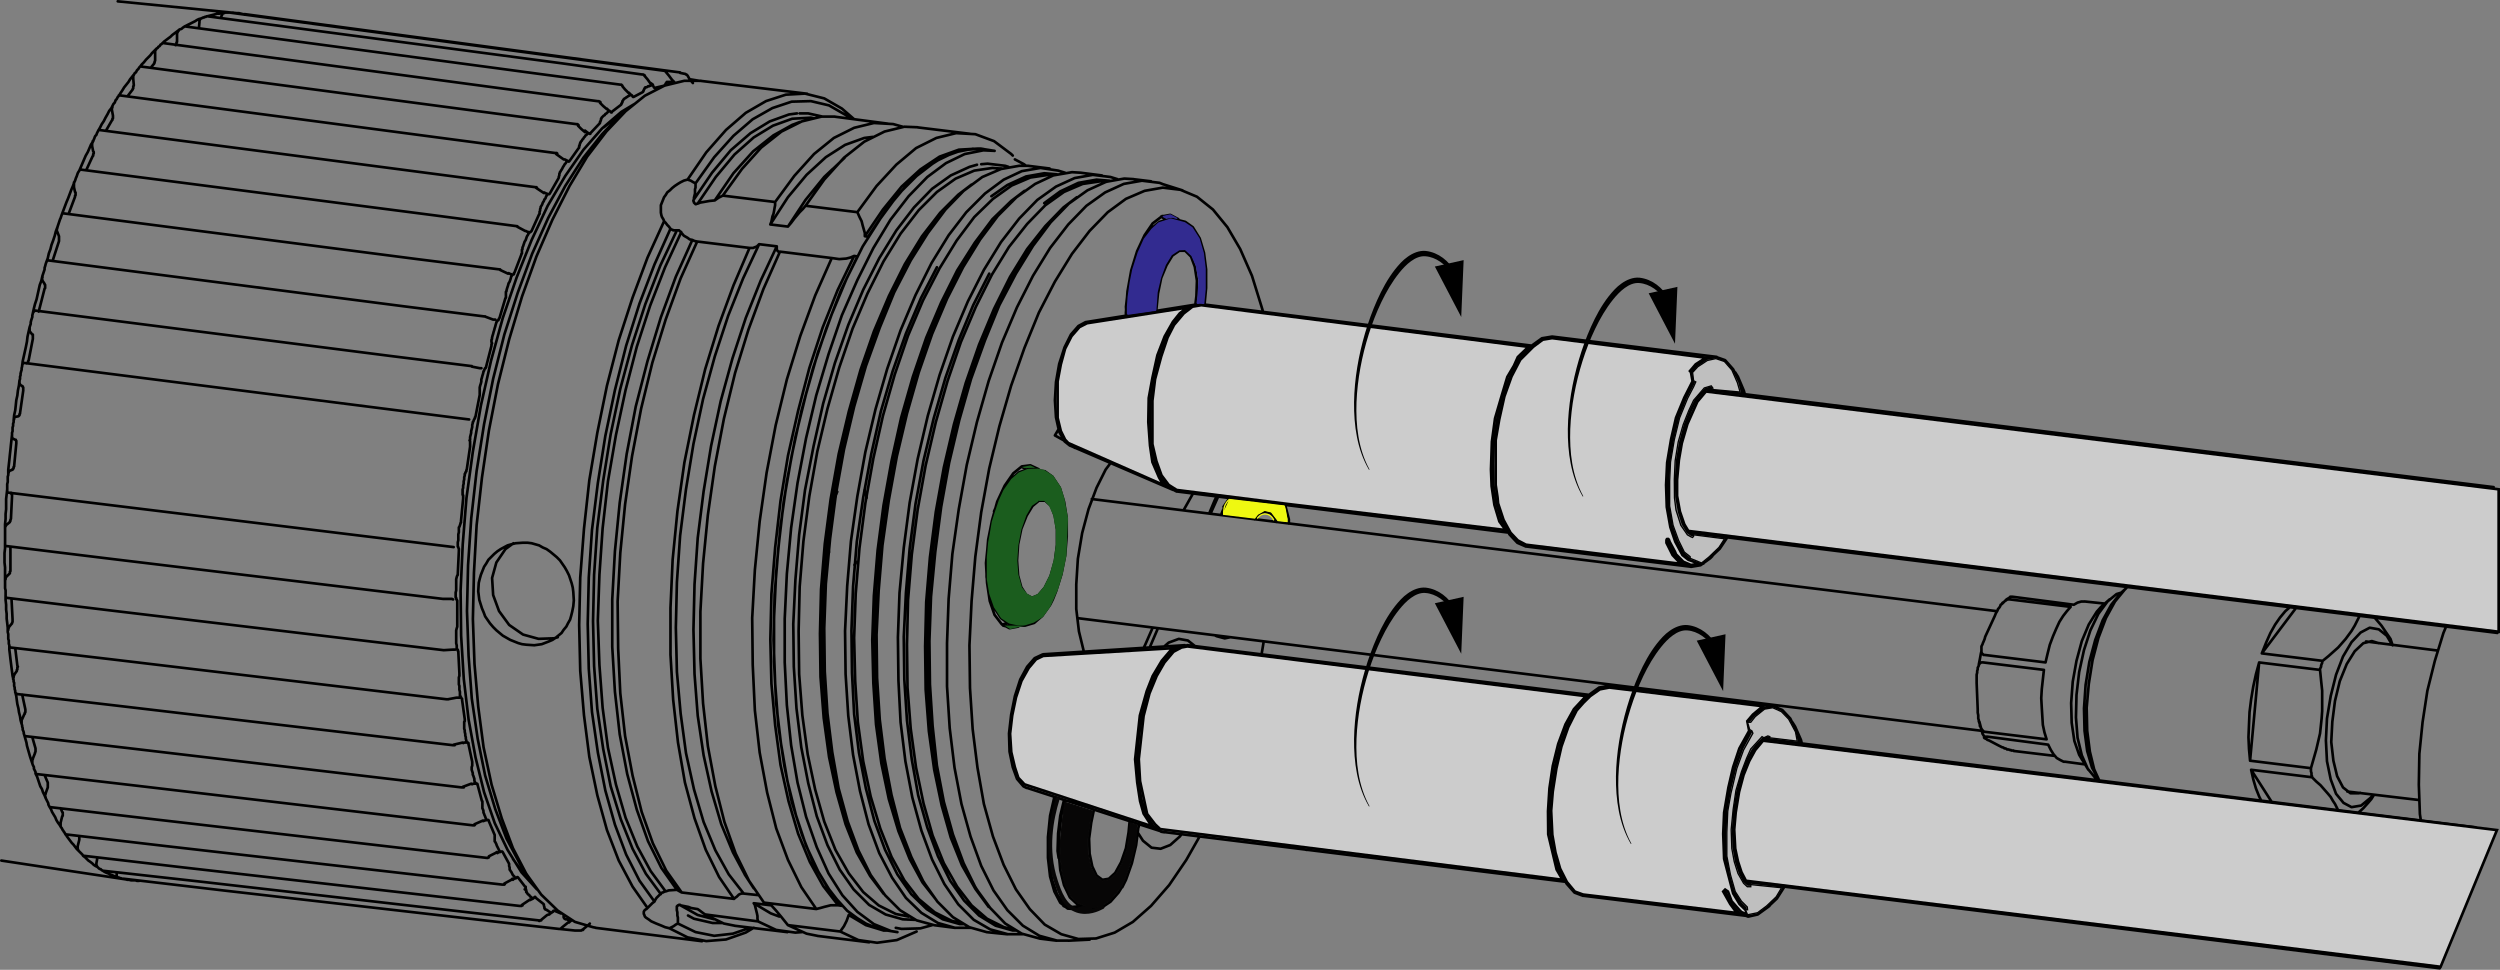 <?xml version="1.0" encoding="UTF-8"?><svg xmlns="http://www.w3.org/2000/svg" viewBox="0 0 468.15 181.6"><rect x="0" y="0" width="468.15" height="181.6" fill="#808080" stroke="none"/><defs><style>.cls-1{fill:#ccc;}.cls-1,.cls-2,.cls-3,.cls-4,.cls-5,.cls-6{stroke-width:.5px;}.cls-1,.cls-2,.cls-7{stroke:#000;}.cls-1,.cls-8,.cls-7{stroke-miterlimit:10;}.cls-9,.cls-10,.cls-2,.cls-3,.cls-11,.cls-12,.cls-4,.cls-5,.cls-6{stroke-linecap:round;stroke-linejoin:round;}.cls-9,.cls-8,.cls-11,.cls-7,.cls-12{stroke-width:.25px;}.cls-9,.cls-6{fill:#322b90;stroke:#322b90;}.cls-10{stroke-width:.75px;}.cls-10,.cls-2,.cls-3,.cls-12,.cls-4{fill:none;}.cls-10,.cls-3,.cls-11{stroke:#070606;}.cls-3{stroke-dasharray:0 0 0 0 43.2 3.6 3.6 3.6;}.cls-8{fill:#eff811;}.cls-8,.cls-12,.cls-4{stroke:#eff811;}.cls-13,.cls-5{fill:#1b5d1e;}.cls-11{fill:#070606;}.cls-7{fill:#bfbfbf;}.cls-5{stroke:#1b5d1e;}</style></defs><g id="Layer_1"><line class="cls-3" x1="156.17" y1="93.58" x2="155.9" y2="94.41"/><line class="cls-3" x1="155.9" y1="94.41" x2="155.66" y2="95.29"/><line class="cls-3" x1="155.66" y1="95.29" x2="155.46" y2="96.19"/><line class="cls-3" x1="155.46" y1="96.19" x2="155.29" y2="97.13"/><line class="cls-3" x1="155.29" y1="97.13" x2="155.16" y2="98.07"/><line class="cls-3" x1="155.16" y1="98.07" x2="155.07" y2="99.02"/><line class="cls-3" x1="155.08" y1="99.02" x2="155.02" y2="99.96"/><line class="cls-3" x1="155.03" y1="99.96" x2="155.02" y2="100.88"/><line class="cls-3" x1="155.02" y1="100.88" x2="155.05" y2="101.77"/><line class="cls-3" x1="155.05" y1="101.77" x2="155.12" y2="102.63"/><line class="cls-3" x1="155.12" y1="102.63" x2="155.23" y2="103.43"/><line class="cls-3" x1="160.02" y1="105.79" x2="160.38" y2="105.21"/><line class="cls-3" x1="162.28" y1="93.21" x2="162.13" y2="92.46"/><line class="cls-3" x1="162.13" y1="92.46" x2="161.94" y2="91.77"/><line class="cls-3" x1="156.79" y1="92.08" x2="156.47" y2="92.8"/><line class="cls-3" x1="156.47" y1="92.8" x2="156.17" y2="93.58"/><path class="cls-2" d="m392.75,145.55l-1-1.8-.9-3.1-.5-3.8-.1-4.2.3-4.4.7-4.3,1.1-4.1m0,0l1.4-3.7,1.6-2.9,1.6-2m24.6,32.9l3.9,6.1m4.5-36.4l-6.4,8.5m18.4,26.1l-.2.1h-1.6l-1.4-1.1-1.1-2.1-.7-2.9-.4-3.5.2-3.8.5-3.9.9-3.7m0,0l1.3-3.2,1.5-2.4,1.6-1.5,1.6-.4,1.3.4m-22.4,3.6l-1.7,18.4m23.1,6.4l-.6.6-1.7,1.4-1.8.3-1.5-.8-1.4-1.7-1-2.7-.7-3.4-.2-3.9.2-4.1.7-4.2,1-4m0,0l1.3-3.4,1.6-2.7,1.7-1.8,1.7-.9,1.7.3,1.5,1.2,1,1.7m-3.2-5l1.2,1.4,1.7,2.5.4,1.2m-13.1,2.9l1.1-.9,1.8-1.6,1.4-1.6,1.1-1.5.6-1,.5-1,.4-.8m-9.1,28.5l1-3.5.7-3,.3-2.8.1-1.4v-3.8l-.2-1.9-.2-2m3.4,26.3l-.3-.6-.3-.6-.4-.6-.4-.7-.5-.6-.7-.8-.7-.8-.8-.7-.8-.8m11.6,3.3l-.5.8-.6.7-.9,1-1,.9m-48.4-6l-1-2.2-.8-3.3-.5-3.9-.1-4.3.4-4.5.7-4.4,1.1-4.2m0,0l1.4-3.7,1.7-3.1,1.8-2.2.5-.5m23.2,34.2l.4,1.8.5,1.7.6,1.5.4.8m9.5-4.4l-11.4-1.4m11.4,1.4v-.2l-.1-.2v-.4l-.1-.3v-.6m-11.4-1.4l11.4,1.4m-9.7-19.8l-.6,2.2-.5,2.3-.4,2.4-.3,2.4-.1,2.3-.1,2.4.1,2.2.2,2.2m13.1-17l-11.4-1.4m11.4,1.4v-.2l.1-.2.1-.2v-.2l.1-.3.1-.2v-.2l.1-.2m-11.4-1.4l11.4,1.4m-6.2-10l-.8.7-1,1.2-.9,1.3-.9,1.6-.8,1.8-.8,2m29.8,31.4l-.2-1.3-.2-5.5.1-5.8.6-5.9.9-5.9,1.4-5.6,1.6-5.2.5-1.2m-262.7,5.2h-.1l-1.5.7-1.4,1.6-1.3,2.4-1,3.1-.7,3.5-.4,3.5.1,3.4.6,2.9.8,2.2,1.2,1.4.6.3m30.1-26.7l-1.1.1-1.7.9-1.7,1.9-1.6,2.8-1.3,3.4-1.1,4-.6,4.1-.3,4.2.2,4,.6,3.5.9,2.9,1.3,2,1.5,1.1.6.1m77-22.8l-1.6,2.9-1.3,3.6-1,4.1-.7,4.3-.3,4.2.2,4.1.6,3.6.9,3,.9,1.7m8.6-36.1h-.1l-1.8.3-1.8,1.3-1,1.1m-4.5,31.9l1.2,2.4,1.5,1.7,1.6.6m41-28.4l-.2-.8-1.1-2.5-.5-.8m-4.6,34.6l1.7-1.6,1.4-2.2m-6.3-29l-1.6,3-1.3,3.6-1,4-.7,4.3-.2,4.3.1,4.1.6,3.6.9,3,1.3,2.2.9.9m10.2-30.8l-.6-2.2-1.2-2.5-1.5-1.6-1.7-.7-1.8.4-1.8,1.3-.9,1m-4.5,32l1.2,2.4,1.4,1.6,1.7.7,1.8-.4,1.8-1.3.4-.3m-46.9-102.5l-1.7,3.4-1.3,3.6-1,4-.7,4.3-.2,4.3.1,4.1.6,3.6.9,3,.9,1.6m8.6-36h-.1l-1.8.3-1.8,1.3-1,1.1m-4.4,31.9l1.1,2.4,1.5,1.6,1.6.7m41-28.5l-.2-.7-1.1-2.6-.5-.8m-4.6,34.6l1.7-1.6,1.4-2.1m-6.3-29l-1.5,2.9-1.4,3.6-1,4.1-.7,4.3-.2,4.3.1,4,.6,3.7,1,2.9,1.2,2.2,1,.9m10.1-30.7l-.6-2.3-1.2-2.4-1.5-1.7-1.7-.6-1.7.3-1.9,1.3-.9,1.1m-4.5,31.9l1.2,2.4,1.5,1.6,1.6.7,1.8-.3,1.8-1.3.4-.4m-120.3-20.7l-1-.8-1-1.8-.6-2.7-.2-3.2.2-3.4.6-3.4,1-3.1,1.2-2.4m0,0l1.4-1.6,1.3-.7m17.1,31.7l-.2-.1-1.6-.9-1.3-1.8-1-2.7-.7-3.4-.2-3.9.1-4.2.6-4.2,1-4,1.3-3.6,1.5-2.9m0,0l1.7-2,1.8-1.2,1.4-.2m152.1,54.8h-.4l-.1.1m-2,27.8l-1.9-1m0,0l-.3-.1-.2-.2h-.1l-.1-.1h-.1l-.1-.1v-.2h.6m5.1,2.7h-.1l-.1-.1h-.4l-.1-.1h-.2l-.2-.1h-.3l-.1-.1-.2-.1h-.2l-.1-.1-.2-.1h-.1l-.2-.1-.2-.1-.2-.1m-3.8-15.2l.2-1,.2-1.1.1-.4m-.9,6v-1.6l.1-.4v-.3l.1-.3v-.3l.1-.2.1-.2v-.1l.1-.2.1-.1.1-.1.2-.1h.3m-1,8.8l-.2-4.9m1.6,9.1h-.2l-.1-.1-.1-.1-.1-.1-.1-.1-.1-.2-.1-.1v-.1l-.2-.3v-.3l-.1-.3-.1-.3v-.2l-.1-.3v-.6l-.1-.5v-.6m3.2-17.5l.2-.5.3-.5.1-.3.2-.2.2-.3.1-.3.2-.1.1-.2.1-.1.2-.1.2-.2.1-.1h.1l.1-.1.2-.1h.4m-4.6,7l1.8-3.9m-1.9,7.3h-.2l-.1-.1-.1-.1h-.1v-.1l-.1-.2v-1.1l.1-.2.1-.2.1-.3.1-.2.2-.5.1-.4m16.6-6l.7-.4.7-.2h.6m-13.5-.9l11.5,1.5m-.6.4l-11.4-1.4m6.7,11.8l.4-1.7.4-1.6.6-1.6.6-1.4.6-1.3.7-1.1.7-.9.7-.8m-16.1,9l11.4,1.4m-.3,1.4l-11.4-1.4m11.9,14.4l-.4-1.3-.3-1.4-.1-1.6-.1-1.6-.1-1.8.1-1.7.2-1.8.2-1.8m-11,11.6l11.5,1.4m.3,1l-11.4-1.5m14.5,4.7h-.2l-.6-.3-.7-.4-.6-.7-.5-.8-.5-1m-6.3,1.2l7.5.9m5.2.8l-.6-1-.9-2.6-.5-3.4-.1-3.7.3-4,.7-3.9,1-3.7,1.3-3.1,1.5-2.4.8-.9m3.9-2.7l-1,.3-1.7,1.4-1.7,2.3-1.5,3.1-1.2,3.7-.9,4.1-.5,4.3-.1,4.2.3,3.8.8,3.3,1.1,2.5,1.4,1.7.6.3m-283.8,28.1h.1M128.75,14.15h0m-19.6,159.9l1.1-.9.2-.2M127.25,13.55h0M45.75,2.75h0l.1-.1m83.9,12.9l-.6-.7-.4-.7m-23.6,159.6h.1m1.3-1h0v-.1M125.85,14.95h0m-1.1-1.4h.1M22.05,164.25h-.1l-.1-.2v-.5m83.3,10.2l1.1-.9.3-.2M41.45,3.05l.1-.2.1-.2.1-.2h.1m-20,161.1v-.2M125.85,14.95l-.6-.8-.5-.6M41.45,3.35v-.3m-22.2,160h0m82.1,9.2h0m1.5-1h-.1M38.75,3.05h.1m82.9,12.5h.1m-1.2-1.4h.1M18.25,162.35l-.1-.1v-.1l-.1-.2v-.3m83.3,10.6l1.1-.9.3-.1M37.35,4.15v-.2l.1-.3.1-.1.1-.1m-19.6,158.2l.2-1.1M121.75,15.55l-.5-.7-.6-.7M37.25,5.25l.1-1.1M15.65,160.25h-.1m82.2,9.2h0v.1h.1m1.4-1h0v-.1M34.55,4.95h.1m83.1,12.5v-.1m-1.2-1.2v-.1M14.65,159.25v-.1l-.1-.2v-.5m83.2,11l1.2-.8.3-.2M33.15,6.45v-.2l.1-.2.1-.2.1-.1v-.1M14.55,158.45l.3-1.2M117.75,17.45l-.7-.7-.5-.6M14.85,157.25v-.7M33.15,7.75v-1.3m-.3,2h.1v-.1l.1-.1v-.3l.1-.1v-.1M12.35,156.25h-.1v-.1m82.2,9.3v.1h.1-.1m1.6-.8h0v-.1l-.1-.1M30.35,8.15l.1-.1m83.2,12.4h0v-.1m-1.3-1.1v-.1h.1M11.45,154.95l-.1-.2v-.7m83.1,11.4l1.3-.7.2-.2m-84.6-10.5l.3-1.2M29.05,10.05v-.5l.1-.2.1-.1v-.1M11.65,152.85l.1-.1v-.6l-.1-.1M113.65,20.45l-.7-.6-.6-.6M29.05,11.25v-1.2m-.3,2l.1-.1v-.1l.1-.1v-.2l.1-.2v-.1M11.65,152.05l-.3-.7M28.25,12.65l.5-.6M9.45,151.15h-.1l-.1-.1m82.3,9.3v.2m1.6-.8h0v-.1l-.1-.1M26.25,12.45h.1m83.2,12.3l.1-.1v-.1m-1.4-1v-.1h.1M8.55,149.45v-.1l-.1-.3v-.2l.1-.2v-.1m83,11.8l1.2-.6.3-.2m-84.5-11l.4-1.1m0,0v-.9M109.55,24.75l-.7-.6-.6-.6M24.95,14.75v-.5l.1-.2.1-.2m-.1,2l-.1-1.1m-.1,2v-.1l.1-.1v-.4l.1-.1v-.2M8.95,146.55l-.6-1.4M23.85,18.05l1-1.3M6.85,144.95h-.1v-.1h-.1m83.8,8.8l-1.6.7m1.6-.7v.1h.1M22.25,17.95v-.1h.1m83.4,12h-.2m-1.4-1l1.4,1M6.05,142.95v-.6l.1-.2v-.1m.4-1v-.1l.1-.2v-.6m-.5,1.9l.4-1M20.95,20.55v-.2l.1-.3v-.2l.1-.2m0,2l-.2-1.1m0,2l.1-.1v-.2l.1-.1v-.5m-14.5,118.5l-.6-2.1M19.85,24.45l1.1-1.9m68.3,124.2h0m13.5-110.4h0m-14.5,110.4l-1.6.6m1.6-.6l.1.1h.1m-83.7-9h-.1l-.1-.2M18.35,24.55l.1-.2h.2m83.3,11.7h-.1v.1m-1.5-1l1.5,1M4.05,135.55v-.7l.1-.2m.4-.9l.1-.1v-.2l.1-.1v-.5m-.6,1.8l.4-.9M17.25,27.35v-.5l.1-.2v-.2h.1m0,1.9l-.2-1m.1,1.9l.1-.1v-.3l.1-.1v-.3l-.1-.1m-12.7,104.5l-.6-2.8M16.15,31.85l1.2-2.6m69.3,109.8l-1.7.4m1.7-.4h0l.1.1M3.05,129.85h-.1l-.1-.2v-.1M98.45,43.25h-.1m-1.5-.8l1.5.8M14.85,31.95l.1-.1v-.1h.1M3.15,125.65v-.2l.1-.1v-.4l.1-.1-.1-.2m-.6,1.7l.5-.7m-.6,1.7l-.1-.2.1-.3v-.2l.1-.2v-.1M14.05,36.85v-.2l.1-.1v-.5l-.1-.1m0,0l-.2-.9m0,0v-.9l.1-.1M3.25,124.65l-.4-3.3m83.2,9.3h0M12.85,40.05l1.2-3.2m81.7,14.5h0m-10.3,79.3l-1.6.3m1.6-.3h.1M1.95,121.25l-.1-.1-.1-.1v-.2M95.25,51.15h0l-.1.1m-1.5-.7l1.5.7M11.55,40.25l.1-.2.1-.1h.1M2.15,116.85l.1-.1v-.1l.1-.2v-.5m-.7,1.5l.5-.6M11.05,45.15v-.9M1.45,118.35v-.2l.1-.2v-.2l.1-.2v-.1M11.05,44.25l-.3-.8m0,0l-.1-.1v-.5l.1-.2v-.1M2.35,115.95l-.2-3.9m83.1,9.6h-.1M9.85,48.85l1.2-3.7m73.7,76.5l-1.6.1m1.6-.1h.1M1.25,111.95h0l-.1-.1-.1-.1v-.3m91.4-51.6h-.1m-1.6-.6l1.6.6M8.65,49.15l.1-.2.1-.1.1-.1M1.65,107.55l.1-.1.1-.1v-.3l.1-.1v-.3m6.4-52.6l.1-.1v-.6l-.1-.1v-.1M1.15,108.05l.5-.5m-.7,1.4v-.3l.1-.2v-.2l.1-.2m24.9,56.9h-.4l-.3-.1h-.8l-.4-.1h-.3l-.4-.1-.4-.1m0,0h-.2l-.2-.1h-.2l-.1-.1h-.2l-.1-.1m0,0l-.4-.1-.3-.1-.4-.2-.3-.1-.4-.2-.3-.1-.4-.2-.3-.2m0,0l-.2-.1-.1-.1-.1-.1h-.1l-.2-.1-.1-.1-.1-.1-.1-.1m0,0l-.4-.2-.3-.2-.3-.3-.4-.3-.3-.2-.3-.3-.3-.3-.4-.3m0,0l-.1-.2-.1-.1-.1-.1-.1-.1-.1-.1-.1-.1-.2-.2-.1-.1m0,0l-.3-.3-.3-.4-.3-.4-.3-.3-.3-.4-.3-.4-.3-.4-.3-.5m0,0l-.1-.1-.1-.2-.1-.1-.1-.2-.1-.1-.1-.2-.1-.2-.1-.1m0,0l-.3-.5-.3-.4-.3-.5-.2-.5-.3-.5-.3-.5-.2-.5-.3-.5m0,0l-.1-.2-.1-.2v-.2l-.1-.2-.1-.2-.1-.2-.1-.2-.1-.2m0,0l-.2-.5-.3-.6-.2-.6-.3-.5-.2-.6-.2-.6-.2-.6-.3-.6m0,0v-.3l-.1-.2-.1-.2-.1-.2v-.3l-.1-.2-.1-.2-.1-.3m0,0l-.2-.6-.2-.6-.2-.7-.2-.7-.2-.7-.1-.6-.2-.7-.2-.7m0,0l-.1-.3v-.2l-.1-.3-.1-.2v-.3l-.1-.3v-.2l-.1-.3m0,0l-.2-.7-.1-.7-.2-.8-.1-.7-.2-.8-.1-.7-.1-.8-.2-.8m0,0v-.2l-.1-.3v-.3l-.1-.3v-.6l-.1-.2v-.3m0,0l-.2-.8-.1-.8-.1-.8-.1-.8-.1-.8-.1-.9-.1-.8v-.8m0,0l-.1-.3v-.6l-.1-.3v-.9l-.1-.4m0,0v-.8l-.1-.9-.1-.8v-.9l-.1-.8v-.9l-.1-.9v-.9m-.1-2.5v-2.7l-.1-.9v-1.8l.1-.9v-1m0-2.6v-.9l.1-1v-.9l.1-.9v-1.9l.1-.9.1-.9m.2-2.7v-1l.1-.9.1-.9.1-1,.1-.9.1-1,.1-.9.1-.9m.3-2.7l.1-1,.2-.9.1-.9.1-1,.2-.9.1-.9.2-1,.1-.9m.5-2.7l.1-.9.2-.9.2-.9.2-.9.2-1,.1-.9.2-.9.2-.9m.6-2.6l.2-.9.2-.8.3-.9.2-.9.2-.9.2-.9.3-.8.2-.9m.7-2.5l.3-.8.2-.9.3-.8.2-.8.3-.8.3-.9.2-.8.3-.8m0,0l.1-.3.1-.3.1-.3.1-.3.1-.3.1-.2.1-.3.1-.3m0,0l.3-.8.3-.8.3-.8.3-.7.3-.8.3-.8.3-.7.3-.8m0,0l.1-.2.1-.3.1-.3.1-.2.1-.3.1-.3.1-.2.2-.3m0,0l.3-.7.3-.7.3-.7.3-.7.4-.7.3-.7.3-.7.4-.6m0,0l.1-.3.1-.2.1-.3.1-.2.2-.2.1-.3.1-.2.1-.2m0,0l.4-.7.3-.6.4-.6.3-.6.4-.7.3-.6.4-.5.3-.6m0,0l.1-.2.2-.2.1-.2.1-.3.2-.2.1-.2.1-.2.2-.2m0,0l.3-.5.4-.6.3-.5.4-.5.4-.5.3-.5.4-.5.4-.5m0,0l.1-.2.2-.1.1-.2.1-.2.2-.2.1-.1.1-.2.2-.2m0,0l.3-.4.4-.4.4-.5.4-.4.4-.4.3-.4.4-.4.4-.4m0,0l.1-.1.2-.1.1-.2.2-.1.1-.1.1-.2.2-.1.1-.1m0,0l.4-.4.4-.3.4-.3.4-.3.3-.3.4-.3.4-.3.4-.3m0,0l.1-.1.2-.1h.1l.2-.1.1-.1.1-.1.2-.1.1-.1m0,0l.4-.2.4-.2.4-.2.4-.2.4-.2.3-.2.4-.2.4-.1m0,0l.2-.1h.1l.1-.1h.2l.1-.1h.2l.1-.1h.1m0,0l.4-.1.4-.1.4-.1.4-.1.3-.1h.4l.4-.1h.4m0,0h.1l.2-.1h.8m0,0h.7l.4.1h.7l.4.1.4.1h.3M8.35,53.15l-.4-.6m0,0v-.1l-.1-.2.1-.3v-.3M1.05,111.45v-.9l-.1-.4v-1.2m7-57.3l.1-.3.1-.3.1-.3.1-.3v-.3l.1-.3.1-.4.1-.3M1.95,102.65v-.1l-.1-.2m5.4-44v-.1l.1-.1v-.2M1.95,106.65v-4m5.4-44.7l1-3.9m76.3,58.1h-1.7m1.7,0h0M1.15,102.25h-.1l-.1-.1v-.5m89-32.7h-.1m-1.5-.3l1.5.3M1.75,97.85l.1-.1v-.1l.1-.1v-.2l.1-.2v-.1m4.1-33.6v-.8h-.1m.1-4l.1-.2.1-.1.1-.1.1-.1M1.25,98.25l.5-.4m4.3-35.2l-.4-.5M.95,99.05v-.3l.1-.2.1-.2.1-.1m83.7,4.2h0M2.25,92.95v-.3l-.1-.1v-.2h-.1v-.1m3.6-30.1l-.1-.1v-.8m-.6,6.8h.1l.1-.1.1-.1v-.2l.1-.1M.95,101.65v-2.6m3.4-25.9v-.6l-.1-.1v-.1m-1.9,15.6v-.1h.1v-.1l.1-.1v-.2l.1-.1v-.1m2.9-26l.1-.3.1-.3v-.3l.1-.4.1-.3.1-.3v-.3l.1-.4m-4.1,38.4l.2-4.1m.8-9.9v-.5l-.1-.1v-.1h-.1m82.1,20.1l-1.6-.2M3.45,77.95h0l.1-.1.1-.1v-.2l.1-.1v-.1m82.5,1l1.6.2M5.35,67.55l.8-4.1m-4.6,28.8h-.1l-.1-.2v-.4m82,10.6L1.55,92.25m2.6-23.7v-.2l.1-.2.1-.1.1-.1m0,0l81.8,10.4M1.85,88.15l.5-.2m1.9-15.6l-.5-.3m-2.2,16.9v-.3l.1-.2v-.2l.1-.1h.1m1.9-16.1v-.1l-.1-.2v-.5m-.8,11.1l-.4-.2m.5-4.1l.5-.1m-1,4.2l-.1-.1-.1-.1v-.5m.3-2.7l.1-.3v-.2l.1-.1.1-.1h.1m-.3,9.2l.4-4.2m.7-5.7l.6-4.2m-3,18.5v-1l.1-.4v-1l.1-.3m2.1-17.7l.1-.3v-.4l.1-.3v-.3l.1-.4.1-.3v-.3l.1-.4m-1.9,12.9v-.4l.1-.3v-.7l.1-.3v-.4l.1-.3v-.3m97,86.4l-1.7-1.8-1.8-2.5M113.05,23.85l2.6-2.1,1.8-1.2m-16.9,146l-2.9-3.2-2.6-4.2-2.4-5-2-5.8-1.6-6.5-1.3-7.1-.9-7.6-.5-8.1-.1-8.4.4-8.7.7-8.7,1.2-8.7,1.5-8.6,1.9-8.4,2.2-8,2.6-7.6,2.8-7,3-6.4,3.3-5.6m0,0l3.4-4.9,3.5-4,3.6-3.1,2.5-1.5m7.4-4.1h-.1m0,0h-1.2m0,0h-.1v.1l-.1.1-.1.1v.1l-.1.1m0,0l-.1.1v.1h-.1m-1.7.4l1.7-.4m-1.7.4h-.1l-.1-.1m0,0l-.1-.2-.1-.2h-.1m0,0h-.2l-.1.1h-.2l-.1.1h-.2l-.1.1-.2.1h-.2m0,0h0l-.1.1v.1l-.1.1-.1.2v.1m0,0l-.1.1v.1l-.1.1m-1.7.9l1.7-.9m-1.7.9h-.1l-.1-.1m0,0l-.1-.2-.2-.1h-.1m0,0l-.1.1-.2.1-.2.1-.1.1-.2.1-.1.1-.2.1-.1.1m0,0l-.1.1-.1.2-.1.1v.2l-.1.1m0,0v.1l-.1.1v.1l-.1.1m-1.7,1.3l1.7-1.3m-1.7,1.3v.1h-.1l-.1-.1m0,0l-.1-.1-.1-.1h-.1l-.1.1m0,0l-.1.1-.2.2-.1.1-.2.1-.1.2-.2.1-.2.2-.1.1m0,0l-.1.1v.1l-.1.1v.2l-.1.2v.1m0,0l-.1.1v.2l-.1.1m-1.7,1.8l1.7-1.8m-1.7,1.8v.1h-.2m0,0l-.1-.1h-.2l-.1.1m0,0l-.1.2-.2.1-.1.2-.2.2-.1.2-.2.2-.1.2-.2.2m0,0v.1l-.1.1v.1l-.1.2v.2l-.1.1m0,0v.3l-.1.1m-1.7,2.4l1.7-2.4m-1.7,2.4h0l-.1.1h-.1m0,0l-.1-.1-.2.1-.1.1m0,0l-.1.2-.2.2-.1.2-.2.3-.1.2-.1.2-.2.3-.1.2m0,0l-.1.1v.1l-.1.2v.3l-.1.2m0,0v.2l-.1.2m-1.6,2.8l1.6-2.8m-1.6,2.8h0l-.1.1h-.1m0,0h-.1l-.2.1v.1l-.1.1m0,0l-.1.2-.1.3-.2.2-.1.3-.2.3-.1.3-.1.2-.2.3m0,0v.2l-.1.2v.3l-.1.2m0,0v.4l-.1.1m-1.4,3.1l1.4-3.1m-1.4,3.1l-.1.1-.1.1m0,0l-.2.1-.1.1-.1.1v.1m0,0l-.2.3-.1.2-.1.3-.1.3-.2.3-.1.3-.1.3-.1.3m0,0l-.1.2v.3l-.1.1v.4m0,0v.3l-.1.1v.1m-1.3,3.4l1.3-3.4m-1.3,3.4l-.1.1v.2h-.1m0,0l-.1.1h-.1l-.1.1v.1l-.1.1m0,0l-.1.4-.1.3-.1.3-.2.3-.1.4-.1.3-.1.3-.1.4m0,0v.1l-.1.1v.7m0,0v.4l-.1.1m-1.1,3.7l1.1-3.7m-1.1,3.7l-.1.1v.1l-.1.1v.1m0,0l-.2.1-.1.2-.1.1v.1m0,0l-.1.3-.1.4-.1.3-.1.4-.1.3-.1.4-.1.3-.1.4m0,0v.2l-.1.2v.4l.1.2m0,0v.1l-.1.1v.3m-1,3.9l1-3.9m-1,3.9v.1l-.1.1v.1h-.1m0,0l-.1.2-.1.3-.1.1v.1m0,0l-.1.4-.1.3-.1.4-.1.3v.4l-.1.4-.1.3-.1.4m0,0v1m0,0v.4m-.8,4.1l.8-4.1m-.8,4.1l-.1.1v.2l-.1.1m0,0l-.1.2-.1.3-.1.1v.2m0,0l-.1.3v.4l-.1.4-.1.4v.3l-.1.4-.1.4v.4m0,0v.1l-.1.1.1.2v.5m0,0v.5m-.6,4.1l.6-4.1m-.6,4.1v.1l-.1.2v.2m0,0l-.1.1-.1.2v.1l-.1.1v.3m0,0l-.1.3v.4l-.1.4v.4l-.1.4v.4l-.1.3v.4m0,0v.6l.1.1v.2m0,0v.4m-.4,4.2l.4-4.2m-.4,4.2v.3l-.1.1v.1m0,0l-.1.3-.1.3-.1.1v.1m0,0v.8l-.1.4v1.1l-.1.4v.4m0,0v.4l.1.1v.1l.1.2m0,0v.4m-.2,4.2l.2-4.2m-.2,4.2v.3l-.1.1m0,0l-.1.3-.1.4v.2m0,0v1.9l-.1.4v.7m0,0v.2l.1.1v.2l.1.1v.1m0,0l.1.1v.4m0,4v-4m0,4v.5m0,0l-.1.3-.1.4v.2m0,0v2.2l.1.4v.3m0,0v.3l.1.2h.1v.1m0,0v.1l.1.1v.2m.2,3.9l-.2-3.9m.2,3.9v.5m0,0l-.1.3v.6m0,0v.7l.1.3v.7l.1.4v.7m0,0v.1h.1v.2h.1v.1l.1.1m0,0h0l.1.1v.2m.5,3.6l-.5-3.6m.5,3.6v.4l-.1.1m0,0v1m0,0v.3l.1.3v.3l.1.4v.3l.1.3v.3l.1.3m0,0v.2l.1.1.1.1h.1m0,0v.1h.1v.2m.7,3.3l-.7-3.3m.7,3.3v.5m0,0v.2l-.1.3v.5m0,0l.1.3.1.3v.3l.1.2.1.3.1.3v.3l.1.3m0,0v.1h.1v.1h.1l.1.1m0,0h.1v.1h.1v.1m.8,3l-.8-3m.8,3l.1.1v.4m0,0v.9m0,0l.1.2.1.3v.3l.1.2.1.3.1.2.1.3.1.2m0,0v.1l.1.1h.2m0,0h.1l.1.1v.1m1.1,2.6l-1.1-2.6m1.1,2.6v.4m0,0v.8l.1.1m0,0l.1.2.1.2.1.3.1.2.1.2.1.2.1.2.1.2m0,0v.1h.1v.1l.1-.1h.2m0,0h.1l.1.1m1.2,2.2l-1.2-2.2m1.2,2.2h0v.4m0,0l.1.3v.4l.1.1m0,0l.1.2.1.1.1.2.1.2.1.2.2.2.1.1.1.2m0,0h0l.1.1.1-.1h.1l.1-.1m0,0h.1l.1.1m1.3,1.7l-1.3-1.7m1.3,1.7h.1v.3m0,0l.1.4v.3h.1v.1m0,0l.1.1.1.2.2.1.1.1.1.2.2.1.1.1.1.2m0,0h.2l.1-.1.1-.1m0,0l.1-.1h.1v.1m1.5,1.2l-1.5-1.2m1.5,1.2h0l.1.1v.2m0,0l.1.3v.2l.1.1v.1m0,0l.2.1h.1l.1.1.2.1.1.1.2.1.1.1.1.1m0,0h.1l.1-.1.1-.1h.1v-.1m0,0l.1-.1h.2m1.2.5l-1.2-.5m1.7.9v.3l.1.2.1.1m0,0l.2.1h.3l.1.1h.2l.1.1h.3m0,0h.1m137.7-13.2-45.5-9.3l-.7,2.9-.4,3.3-.1,3.3.2,1.3m-.6-11.4l-.3,1.1-.7,3.8-.3,3.8.1,3.7.6,3.2.9,2.6,1.2,1.7,1.4.7,1.3-.1m3-18.1l-.5,2.4-.4,3,.1,2.8.5,2.4.8,1.7,1.1.8,1.2-.2,1.2-1.1,1.1-2,.9-2.6.5-3,.2-2.1m6.8-112.6l-.3-.2-.6-.4m6.4,16.5l.2-1.6.1-2.9-.4-2.6-.7-1.9-1.1-1.1h-1.1l-1.3.9-1.1,1.8m0,0l-1,2.4-.6,2.9-.3,3v.3m-30,36.6l-.4.9m6-7.8l-.3-.3-.5-.2m-3.7,29.5l.8-.2m4.9-22l-1.1,1.8-1,2.5-.6,2.9-.2,3,.2,2.8.6,2.2.9,1.4,1.1.6,1.2-.5,1.2-1.4,1.1-2.2.8-2.8.4-3v-2.9l-.4-2.5-.7-1.9-1.1-1h-1.2l-1.2,1m34.8-1.8l-.1.2-1.3,2.9-.1.1m12.4,1.6l-.1-.3-1-1.3-1.2-.3-1.2.7-.6.7m-5.9,21.9h-.4l-1-.1m-10-78.6h.7l.9.4m-18.6,129l-1.3-.1m14.8-48.4l.3-.6,1.4-3.2m-11.7-57.3-2.9,23.6M52.85,127.25m138.7-39.9h.6l1,.4m-3.8,29.4l-1.1.1-.4-.1m-.7-85.6l-1.3-.1-3.4.5-3.5,1.5-3.5,2.5-3.4,3.4-3.4,4.4-3.2,5.2m0,0l-3,6-2.8,6.6-2.5,7.3-2.2,7.7-1.9,8-1.5,8.4-1.1,8.4-.7,8.5-.2,8.3.1,8.1.6,7.7,1,7.3,1.4,6.6,1.7,6,2.1,5.3,2.5,4.4,2.7,3.5,2.9,2.5,3.2,1.6,2,.4m12.2-137l-2.5,1.9-3.4,3.4-3.4,4.4-3.2,5.2m0,0l-3,6-2.8,6.6-2.5,7.2-2.2,7.8-1.9,8-1.5,8.4-1.1,8.4-.7,8.5-.2,8.3.1,8.1.6,7.7,1,7.3,1.4,6.6,1.7,6,2.1,5.3,2.5,4.4,2.5,3.3m17.5-136.5l-1.4.4-3.5,1.6-3.5,2.5-3.4,3.5-3.3,4.3-3.2,5.2m24.2-17.1l-.6-.2-3.3-.4-1.2.1m-19.1,17.6l-3,5.9-2.8,6.6-2.5,7.1-2.2,7.6-1.8,8-1.6,8.2-1.1,8.4-.7,8.4-.4,8.3.1,8,.5,7.8.9,7.3,1.3,6.7,1.6,6.2,2,5.4,2.3,4.6,2.6,3.7,2.9,2.9,3.1,1.8,3.2.9,2.3.1m13-144.3l-2.2-.1-3.5.7-3.5,1.7-3.5,2.7-3.5,3.5-3.3,4.5-3.3,5.2m0,0l-3,6-2.8,6.7-2.6,7.2-2.2,7.7-2,8.1-1.6,8.3-1.2,8.5-.8,8.5-.4,8.5v8.2l.4,7.9.9,7.5,1.2,7,1.6,6.4,1.9,5.7,2.3,4.9,2.5,4.1,2.9,3.2,3,2.2,3.2,1.3,1.3.2m12.8-137.1l-2.6,2.7-3.3,4.4-3.2,5.1m0,0l-3,5.9-2.7,6.5-2.5,7.1-2.2,7.5-1.8,8-1.5,8.1-1.2,8.3-.7,8.4-.3,8.2v8l.5,7.7.9,7.2,1.3,6.8,1.6,6,2,5.4,2.3,4.6.6,1m23.1-135.8l-2.1-.1-3.5.7-3.5,1.7-3.5,2.6-3.5,3.6-3.4,4.4-3.2,5.3m0,0l-3,6-2.9,6.6-2.5,7.3-2.3,7.7-1.9,8-1.6,8.4-1.2,8.4-.8,8.6-.4,8.4v8.2l.4,8,.8,7.5,1.2,7,1.6,6.4,2,5.7,2.2,4.9,2.6,4.1,2.8,3.1,3.1,2.3,3.2,1.3,1.2.2m24.1-143.5l-.4-.3-1.7-.9m-22.3,143.9l1.1.2,3.5-.1,2.2-.6m18-142.2h-1.7l-3.4.6-3.5,1.5-3.5,2.6-3.4,3.5-3.3,4.4-3.2,5.1m0,0l-3.1,6-2.7,6.6-2.6,7.2-2.2,7.6-1.9,8-1.5,8.3-1.1,8.4-.8,8.5-.3,8.3.1,8.1.5,7.8.9,7.3,1.2,6.8,1.7,6.2,2,5.4,2.3,4.6,2.7,3.8,2.8,2.8,3.1,1.9,3.3.9m24.5-140.9l-1.3-.4-3.3-.5-3.5.6-3.4,1.6-3.5,2.6-3.5,3.5-3.3,4.3-3.2,5.2m0,0l-3,6-2.8,6.6-2.5,7.2-2.2,7.6-1.9,8-1.5,8.3-1.2,8.4-.7,8.4-.4,8.4.1,8.1.5,7.8.9,7.3,1.3,6.8,1.6,6.2,2,5.4,2.4,4.6,2.6,3.8,2.9,2.8,3.1,1.9,3.2.9h3m16.1-141.1l-2.4-.2-3.4.6-3.5,1.6-3,2.1m-10.2,13.3l-3,5.8-2.8,6.6-2.5,7.1-2.2,7.5-1.8,8-1.5,8.1-1.2,8.3-.7,8.4-.3,8.2.1,8,.4,7.7.9,7.2,1.3,6.7,1.6,6.1,2,5.4,2.3,4.6,2.6,3.7,2.9,2.8,3,1.9,3.2.9h.7m17-140.3h-1.1l-3.4.5-3.5,1.5-3.5,2.5-3.5,3.4-3.3,4.4-3.2,5.2m0,0l-3.1,6-2.8,6.6-2.5,7.3-2.2,7.7-1.8,8-1.5,8.4-1.1,8.4-.7,8.5-.3,8.3.2,8.1.5,7.7,1,7.3,1.4,6.6,1.8,6,2.1,5.3,2.4,4.4,2.7,3.5,3,2.5,3.2,1.6,1.8.4m11.8-137.1l-2.5,1.9-3.5,3.4-3.3,4.4-3.3,5.2m0,0l-3,6-2.8,6.6-2.5,7.3-2.2,7.7-1.8,8.1-1.5,8.3-1.1,8.4-.7,8.5-.3,8.3.2,8.1.5,7.7,1,7.3,1.4,6.7,1.8,6,2.1,5.2,2.4,4.4,2.6,3.3m13.4-130.1l-2.6,2.7-3.3,4.3-3.1,5.1m0,0l-3,5.9-2.8,6.5-2.4,7.1-2.2,7.6-1.9,7.9-1.5,8.2-1.1,8.3-.8,8.3-.3,8.2.1,8,.5,7.7.8,7.3,1.3,6.7,1.7,6.1,1.9,5.3,2.3,4.6.7,1m29.4-132.9l-1.7-.1-3.5.6-3.4,1.6-3.5,2.5-3.5,3.5-3.3,4.4-3.2,5.2m0,0l-3,5.9-2.8,6.6-2.5,7.2-2.2,7.7-1.9,8-1.5,8.2-1.2,8.5-.7,8.4-.4,8.3.1,8.1.5,7.8.9,7.3,1.3,6.8,1.6,6.2,2.1,5.4,2.3,4.7,2.6,3.7,2.9,2.9,3.1,1.9,3.2.9m24.5-141l-1.3-.4-3.3-.4-3.4.6-3.5,1.6-3.5,2.5-3.4,3.5-3.4,4.4-3.2,5.2m0,0l-3,5.9-2.8,6.6-2.5,7.2-2.2,7.6-1.9,8.1-1.5,8.2-1.1,8.4-.8,8.5-.3,8.3.1,8.1.4,7.8.9,7.3,1.3,6.8,1.7,6.2,2,5.4,2.3,4.6,2.6,3.8,2.9,2.9,3.1,1.8,3.3.9h2.9m16.1-141.1l-2.4-.2-3.4.6-3.4,1.6-3,2.2m-10.3,13.2l-3,5.9-2.7,6.5-2.5,7.1-2.2,7.6-1.9,7.9-1.5,8.1-1.1,8.4-.7,8.3-.4,8.2.1,8,.5,7.7.9,7.3,1.2,6.7,1.7,6,2,5.4,2.3,4.6,2.6,3.7,2.8,2.8,3.1,1.9,3.2.9h.6m17-140.2l-1.1-.1-3.4.5-3.5,1.5-3.5,2.5-3.4,3.5-3.4,4.3-3.2,5.2m0,0l-3,6-2.8,6.6-2.5,7.3-2.2,7.7-1.9,8.1-1.5,8.3-1.1,8.4-.7,8.5-.2,8.3.1,8.1.6,7.7,1,7.3,1.4,6.7,1.7,6,2.1,5.2,2.5,4.4,2.7,3.5,2.9,2.5,3.2,1.6,1.8.4m11.8-137.1l-2.5,1.9-3.4,3.5-3.4,4.3-3.2,5.2m0,0l-3,6-2.8,6.7-2.5,7.2-2.2,7.7-1.9,8.1-1.5,8.3-1.1,8.5-.7,8.4-.2,8.3.1,8.1.6,7.8,1,7.2,1.4,6.7,1.7,6,2.1,5.2,2.5,4.4,2.5,3.4m13.5-130.2l-2.6,2.7-3.3,4.3-3.2,5.1m0,0l-3,5.9-2.7,6.5-2.5,7.1-2.2,7.6-1.8,7.9-1.6,8.2-1.1,8.3-.7,8.3-.3,8.2v8.1l.5,7.6.9,7.3,1.3,6.7,1.6,6.1,2,5.4,2.3,4.5.6,1m29.4-132.9l-1.7-.1-3.4.6-3.5,1.6-3.5,2.5-3.4,3.5-3.3,4.4-3.2,5.2m0,0l-3.1,5.9-2.7,6.6-2.6,7.2-2.2,7.7-1.9,8-1.5,8.3-1.1,8.4-.8,8.4-.3,8.3.1,8.1.5,7.8.8,7.4,1.3,6.8,1.7,6.1,2,5.4,2.3,4.7,2.7,3.7,2.8,2.9,3.1,1.9,3.3.9m29.2-54.7l-1.4-1.1-1.7-.3-1.9.7-.8.7m-5.1,34.7l1.1,1.7,1.6,1.3,1.7.2,1.8-.7,1.8-1.6.3-.4m-18.3-71.7-5.4-3,13.3-22.4v-.6l.3-4,.7-3.9,1.1-3.6,1.4-3,1.5-2.2,1.7-1.3,1.6-.3,1.5.8.1.2m-29.8,75.9l-.3.2-1.6.3-1.5-.8-1.3-1.7-.9-2.6-.5-3.4-.2-3.7.4-4,.7-3.9,1-3.6,1.4-3,1.6-2.3,1.6-1.3,1.6-.2,1.5.7.2.2m7.9,81.8l-1,.4-1.6-.1-1.4-1.1-1.1-2.1-.8-2.8-.4-3.5v-3.9l.4-4,.8-3.5m29-53.1l1-2.4m2.9,25.6l-1,.2-1.5-.4-.2-.1m-.2-25.3l.4-.8m-6.2,2.6l1.8-3.2m-20.4,29.7l-.1-.1-.9-3.7-.5-4.2v-4.6l.3-4.8.8-4.8,1.2-4.5,1.5-4,1.7-3.4.9-1.2m8.9,30.9l-1.5,3.5-.1.1m2.4-86.8l-.5-.2-3.3-.4-3.4.6-3.5,1.6-3.5,2.5-3.4,3.5-3.4,4.4-3.2,5.2m0,0l-3,5.9-2.8,6.6-2.5,7.2-2.2,7.7-1.9,8-1.5,8.3-1.2,8.4-.7,8.4-.3,8.3v8.1l.5,7.8.9,7.4,1.3,6.8,1.7,6.1,2,5.5,2.3,4.6,2.6,3.7,2.9,2.9,3.1,1.9,3.3.9h2.1m36.5-117.7l-.3-1-1.8-5.8-2.2-5-2.4-4.1-2.7-3.3-3-2.4-3.1-1.3-3.3-.4-3.4.6-3.5,1.5-3.4,2.5-3.4,3.5-3.3,4.3-3.2,5.2m38.7,69.8l.4-2.4m-39.1-67.4l-3,5.8-2.7,6.6-2.5,7.1-2.2,7.6-1.9,7.9-1.5,8.2-1.1,8.3-.7,8.3-.4,8.3.1,8,.5,7.7.9,7.2,1.2,6.8,1.7,6.1,2,5.3,2.3,4.6,2.6,3.7,2.8,2.9,3.1,1.8,3.2.9,3.3-.1,3.5-1.1,3.4-2,3.4-3,3.4-3.9,3.2-4.7,2.5-4.4m-97.7,16.3l3.3,1.6,3.5.7,3.5-.4,3.2-1.1m-11.6-2.3l1.1.6,3.5.8h1.8m-7.8-3.3l3.2,1.8,3.1.8m-1.7-.9l3.5,1.7,2,.4m4.4-.8l3.4,1.6,3.6.5,1.3-.1m-9.1-5.4l3.2,1.9,1.6.6m1.6,1.6l3.5,1.6,2,.4m-25.6-5.7l.5.1.5.1.5.1.5.2.6.1.6.1m0,0l.3.2.4.3.4.3.3.2m-6.7,2.6l.4-.2.4-.2.4-.3.4-.2m0,0v-1.1l-.1-.4v-.6l-.1-.4v-.3m0,0v-.4l.1-.1.1-.1h.1l.1-.1h.2l.1.1m29.9,4.9l3.4,1.6,3.5.5,3.7-.5,3.7-1.6m-12.7-3.1l3.2,1.9,3.3,1m-33.4-3l9.9,1.3m0,0l-.1-.5v-.5l-.1-.5-.1-.4-.1-.4-.1-.4-.1-.4-.2-.3m0,0l3.3.4m0,0l.9,1,1,1.2,1.2,1.5m0,0l9.8,1.2m0,0l.7-1,.5-1,.4-1.1m0,0h.6m-11.1-148l-3.6,2-3.8,3-3.7,4.1-3.5,5.1m18.5-15.4l-.5-.1-3.5.2-3.6,1.3-3.6,2.2-3.6,3.2-3.5,4.2-3.4,5m18.6-16.9l-1.5.2-3.6,1.3-3.6,2.2-3.7,3.2-3.5,4.2-3.4,5m24.1-15.5l-2.7-.6h-1.6m9.6,1l-.8-.6-3.3-1.9-3.4-.8-3.6.1-3.6,1.2-3.7,2.1-3.6,3.1-3.6,4-3.5,4.9m26.1-12.5h-2.5l-3.7.9-3.8,1.9-3.8,3-3.6,4-3.6,5m28.1-11l-1.6.2-3.6,1.3-3.6,2.3-3.6,3.3-3.5,4.2-3.3,5.1m24.8-18.3l-1.8-.5-3.6-.2-3.7.9-3.8,1.9-3.7,3-3.7,4.1-3.6,4.9m10.8-6.2l-1.6,1.5-3.5,4.3-3.3,5m24.3-18.6l-2.5-.1-3.7.9-3.8,1.9-3.8,3-3.7,4.1-3.5,4.9m-15.5-1.9l-.8.4-.7.5m0,0l-1,.1-1.1.2-.6.1-.5.2m0,0h-.1l-.2.1h-.1l-.1-.1-.1-.1-.1-.1v-.1l-.1-.2v-.1l.1-.2m0,0v-.3l.1-.4.1-.4v-.8l.1-.3v-.8m0,0l-.4-.2-.5-.3-.3-.1-.3-.1m54.9-5.8h-.6l-3.5.2-3.6,1.3-3.6,2.4-3.5,3.2-3.5,4.3-3.4,5m27.7-15.1l-.3-.3-3.2-2.4-3.5-1.3-3.6-.2-3.7.9-3.8,1.9-3.7,3.1-3.7,4-3.6,4.9m2,4.6l-.6-.1m0,0v-.6l-.2-.7-.2-.7-.2-.8-.4-.8-.4-.9m0,0l-9.7-1.2m0,0l-.5.6-.6.6-.5.6-.5.6-.6.8-.6.7m0,0l-3.3-.4m0,0l.2-.5.1-.5.1-.5.2-.5.1-.5.1-.6.1-.5v-.6m0,0l-9.8-1.2m-30.9,82.7l-.7.2-2.9.1m0,0l-2.9-.8-2.6-1.8-1.9-2.6-1.1-3-.2-3.2.8-2.9,1.7-2.5,1.5-1.1m18.8-78.9l-2.2,2.3-3.5,4.4-3.4,5.3-3.2,6-3,6.7-2.7,7.3-2.5,7.8-2.1,8.3-1.7,8.5-1.4,8.8-1,8.8-.6,8.8-.2,8.6.3,8.4.6,8,1.1,7.5,1.4,6.9m0,0l1.9,6.3,2.1,5.5,2.5,4.7.3.5m27,4.7h-.1l-.2.1h-.1l-.1.1h-.1l-.2.1-.1.2m3-124.3h.4l.1.1.1.1.1.1h.1v.1m0,0l-3,6.5-2.8,7.2-2.5,7.7-2.1,8.1-1.8,8.4-1.5,8.7-1,8.8-.6,8.7-.3,8.6.3,8.3.6,8,1,7.5,1.5,6.9,1.8,6.2,2.2,5.4,2.5,4.6,2.8,3.8m2.1-.3l-1.5.1-.6.2m2.9-123.4l.5.6.7.4.4.3.5.1m0,0l-3.1,6.9-2.8,7.6-2.5,8.2-2.2,8.5-1.7,8.9-1.3,9.1-.9,9.1-.5,9v8.9l.5,8.4.9,8,1.4,7.4,1.8,6.7,2.1,5.9,2.5,5,2.9,4.1m.9.5l-.9-.5m2.9-121.7l.4.2.5.1m-6.8,122.2l-.2.1-.1.1-.2.2-.2.2-.1.1-.2.3-.1.2-.1.2m4.2-125.7l-3.1,6.6-2.8,7.2-2.5,7.7-2.2,8.2-1.8,8.5-1.4,8.7-1.1,8.8-.6,8.8-.2,8.7.2,8.4.6,8,1.1,7.5,1.4,7,1.9,6.2,2.2,5.5,2.5,4.7,2.8,3.8m1.8-124.6l.1.1.2.1h.1l.1.1h.7m15.3,124.5l-2.8-.3m2.9-121.6l3.3.4m-14.2-31h-3.1l-3.7.9-3.7,1.9-3.6,2.9-3.6,3.8-3.6,4.7-3.3,5.5-3.2,6.3-3,6.9-2.7,7.5-2.4,8-2.1,8.4-1.7,8.7-1.3,8.8-1,8.9-.5,8.9-.2,8.7.3,8.4.7,8,1,7.6,1.5,7m0,0l1.9,6.3,2.1,5.6,2.5,4.8,2.8,3.9,3.1,3,3.2,2.1,3.4,1,.5.1m-4.2-60.2l.1-1.1-.1-1.6-.1-.8-.2-.8-.5-1.5-.4-.8-.4-.7-.9-1.3-.6-.6-.6-.5-.6-.5-.7-.5-.7-.3-.7-.4-1.4-.4-.8-.1h-.8l-1.4.1-.8.2-.7.2-1.3.7-.6.4-.6.5-1.1,1.1-.4.7-.4.6-.6,1.5-.2.7-.2.8-.1,1.6.1.8.1.8.5,1.6.3.7.3.8.9,1.3.6.7.6.6.6.5.6.5.7.4.7.4,1.5.6.7.2.8.1,1.5.1.7-.1.7-.1,1.3-.5.7-.3.6-.4,1.1-.9.4-.6.5-.6.3-.6.4-.7.2-.7.2-.8.2-1m18,60.3l3.4,1.7,3.5.7,3.7-.3,3.7-1.3,1.5-.9m-19.9-3.7l-.2.2-.2.1-.2.2-.1.2v.4l.1.2.1.3.2.2.3.2.3.2.4.3.9.4.5.2.5.2.7.3.8.2m3.4-140.2l-.7.2-.6.3-.5.3-.6.4-.5.4-.4.4-.5.4-.3.5-.3.4-.4,1-.2.5v1.4l.1.5.1.3.3.5.1.3m35.6-19.1l-2.3-2-3.3-1.9-3.6-.9-3.6.2-3.7,1.2-3.8,2.2-3.7,3.2-3.7,4.2-3.5,5.1m-3.2,9.2l-3,6.7-2.8,7.3-2.5,7.9-2.1,8.3-1.8,8.6-1.4,8.8-1.1,8.8-.6,8.9-.2,8.7.2,8.4.6,8.1,1.1,7.6,1.4,7.1,1.8,6.4,2.1,5.6,2.5,4.9,2.8,3.9m1.8-127.4l.3.3.3.4.3.3.3.4m-1.2-1.4l-3.1,6.8-2.8,7.5-2.6,8-2.2,8.5-1.8,8.8-1.5,8.9-1,9.1-.7,9.1-.2,8.9.2,8.6.7,8.3,1,7.8,1.5,7.2,1.8,6.5,2.2,5.7,2.6,4.9,2.8,4m1.3-1.2l-.4.3-.9.9m9.3-124.8l-3.1,6.9-2.8,7.7-2.5,8.1-2.1,8.6-1.7,8.9-1.3,9-.9,9.1-.5,9.1.1,8.8.4,8.4.9,8,1.4,7.4,1.7,6.8,2.1,5.9,2.5,5.1,2.9,4.1m9.8,1.2l-9.8-1.2m2.9-121.9l9.8,1.2m0,0l-3,7-2.8,7.6-2.5,8.1-2.1,8.6-1.8,8.9-1.3,9.1-.9,9.1-.4,9v8.8l.5,8.4.9,8,1.3,7.5,1.8,6.7,2.1,5.9,2.5,5.1,2.8,4.1m1.8-1h-.4l-.3.1-.2.1-.2.2-.2.2-.3.2-.2.2m4.7-122.6l-3,6.4-2.8,7-2.5,7.6-2.2,8-1.8,8.4-1.4,8.5-1.1,8.7-.6,8.7-.2,8.5.2,8.3.7,7.8,1,7.4,1.5,6.8,1.8,6.1,2.2,5.3,2.5,4.5,2.8,3.6m1.1-120.9h.7l.2-.1.3-.1.2-.1.2-.2.2-.2m3.3.4l-3,6.4-2.8,7-2.5,7.6-2.2,8-1.8,8.4-1.4,8.5-1.1,8.7-.6,8.7-.2,8.5.2,8.3.6,7.8,1.1,7.4,1.5,6.8,1.8,6.1,2.2,5.3,2.2,4.1m6-117.6v.6l.1.2.1.1.1.1h.3m11.6,122.5l-.7-.1m3-121.6l.6.1m0,0l-3.1,6.4-2.7,7-2.5,7.5-2.2,8.1-1.8,8.3-1.5,8.6-1,8.7-.7,8.7-.2,8.5.3,8.2.6,7.9,1.1,7.4,1.4,6.8,1.9,6.1,2.1,5.3,2.6,4.5,2.8,3.6m0,0h0m1.9,1.7l3.2,2,3.3.9m18.2-146.3l-.6-.1-3.5.3-3.6,1.3-3.6,2.3-3.5,3.3-3.5,4.2-3.4,5.1m-16.5,2.8l-3.1,7-2.8,7.6-2.5,8.1-2.1,8.6-1.7,8.9-1.3,9.1-.9,9.1-.5,9v8.8l.5,8.4.9,8,1.4,7.5,1.7,6.7,2.1,5.9,2.5,5.1,2.8,4.1m9.8,1.2l-9.8-1.2m3-121.9l9.7,1.2m0,0l-3.1,7-2.8,7.6-2.5,8.1-2.1,8.6-1.7,8.9-1.3,9.1-.9,9.1-.5,9,.1,8.8.4,8.5.9,7.9,1.4,7.5,1.7,6.7,2.2,5.9,2.5,5.1,2.8,4.1m4.1-.7h-1.4l-1.2.3-.7.2-.8.2m7.1-122.3l-3.1,6.4-2.8,7-2.5,7.6-2.1,8-1.9,8.4-1.4,8.5-1,8.7-.7,8.7-.2,8.5.2,8.3.7,7.8,1,7.4,1.5,6.8,1.8,6.1,2.2,5.3,2.5,4.5,2.8,3.6m-1.2-121.2l1.4.2,1.3-.1.8-.2.7-.3m279.6,100.3l13.5,1.6m3.4-28l-13.4-1.7m-50.3,25.4l.4.7m4.8-35.9l-1,.9m66.6,43.7l-133.4-16.6m-3.3,26.8l130,16.2m10.1-90.1l-147.5-18.3m-3.3,26.8l151.5,18.8m-275.4,29l25.3,8.2m4.3-34.9l-26.5,1.7m22.7,33.3l75.1,9.3m4.4-35l-75.2-9.3m73.53,11.14l.64-.8-1.28,1.61m33.01,7.66l.7-.9,1.1-1.1.8-.3h.3m-3.5,27.5h-.3l-.7-.6-.8-1.5-.7-2.1-.5-2.8-.1-3.3.2-3.2m0,0v-.3l.6-3.5.8-3.3,1.1-2.8,1-1.8m-31.8,27.3l30.8,3.8m4.9-39.3l-30.8-3.8m-15.4-62.7l-.2.16-1.3,1.24m33.1,7.8l.7-.9,1.1-1.1.9-.3.2.1m-3.5,27.4h-.2l-.7-.5-.9-1.5-.7-2.2-.5-2.8-.1-3.3.2-3.1m0,0v-.4l.6-3.5.9-3.3,1.1-2.8.9-1.8m-31.8,27.4l30.9,3.8m4.8-39.3l-30.8-3.8m-87.1-2.7-2.9,23.2-.3-.1l19.3,8.3m4.3-34.7l-20.7,3.3m83.6,4.4l-62.1-7.8m-4.4,35.1l62.1,7.7m94,12.1l-.7.4-.8.8m-4.3,22.1l.6,2.3.4.6m22.5-25l-3.8-.4m-3.7,30l3.7.5m-.4-.8l1.1,1.8m4-31.9l-1.6,1.4m-295.2,52.9l.3.2M131.05,15.15l-1.8-.3m-20.4,159.4h0l.1-.1h.2v-.1h.1M128.75,14.15h0l-.1-.1-.1-.1h-.1l-.1-.1m-20.6,160.4h1.1m-1.2,0h.1M128.35,13.85l-1-.2m-22.6,160.3l2.9.3M127.35,13.65h0v-.1h-.1m0,0l-15.1-2L45.85,2.65m58.8,171.3h.3l.1-.1h.1l.1-.1m-82.1-9.2l18.7,2.2,62.8,7.2m1.9-1.2l.2-.2.3-.2M124.85,13.55l-.1-.1-.1-.1h-.1l-.1-.1h-.1m0,0l-15.1-2L42.95,2.35m83.3,13l-.1-.1-.3-.3m-25,157.4l.1.1h.1v-.1h.3v-.1m-82.1-9.2l18.8,2.1,62.8,7.2m2-1.1l.2-.2.3-.2M120.75,14.15h-.1v-.1h-.1l-.1-.1h-.2m0,0l-15.1-2.1L38.85,3.05m83.4,12.9v-.1l-.4-.3m-24.5,154.1h.3v-.1h.2m1.4-1l.2-.1.4-.2m-84.2-8l18.8,2.2,62.9,7.2M116.55,16.05h0l-.1-.1-.1-.1h-.2m2.1,2l-.1-.1-.4-.4m-1.6-1.5l-15.1-2L34.65,4.95m61.4,159.8l.2-.2.4-.1m-2.6,1.2h.4v-.1m-82.1-9.3l18.8,2.2,62.9,7.2M114.25,20.85l-.2-.1-.4-.4m-1.2-1.2h-.1v-.1h-.1l-.1-.1h-.2m0,0l-15.1-2L30.45,8.05m62.7,151.7l.1-.1.5-.2m-2.6,1.2h.2l.1-.1h.1m-82.1-9.4l18.8,2.2,62.9,7.3M110.25,24.95l-.2-.1-.5-.4m-1.2-1l-.1-.1h-.1v-.1h-.2m0,0l-15.2-2L26.35,12.45m64.2,141.3l.2-.1.5-.1h.2m-2.9,1h.3v-.1h.1m17.6-124.2l-.2-.1-.2-.1-.4-.2M6.85,144.95l18.9,2.2,62.8,7.4m15.8-125.8h-.1v-.1h-.3m0,0l-15.1-2L22.35,17.85m66.1,129l.2-.1h.7m-2.9.7h.4m15.9-111.1h-.1l-.3-.1-.5-.2M4.75,137.85l18.9,2.2,62.8,7.4m14.1-112.3h-.1v-.1h-.2m0,0l-15.2-2L18.65,24.35m68.1,114.8l.2-.1h.5m11.6-95.6h-.2l-.4-.2m-13.6,96.3h.3M3.05,129.95l18.9,2.2,62.9,7.4m12.1-97.1h0l-.1-.1h-.1m0,0l-15.2-2L15.05,31.75m70.5,98.9h.5m9.7-79.3h-.1l-.4-.2m-11.6,79.8h.3m9.8-80.4h-.1v-.1h-.1M1.95,121.25l18.8,2.2,62.9,7.5m9.9-80.5l-15.2-1.9L11.85,39.95m73,81.7h.3m7.6-61.8h-.3m-9.4,61.9h.1m7.7-62.5h-.2M1.25,111.95l18.9,2.3,62.9,7.5m7.6-62.5l-15.1-1.9L8.95,48.75M.25,161.15l23.8,3.6M44.25,2.45L22.05.25m62.5,111.9l.3.1m5.3-43.3h-.2m-7,43.2h.1m5.3-43.5h0v-.1h-.1M1.15,102.25l18.8,2.3,63,7.6m5.3-43.6l-15.2-1.9L6.55,58.15m192.6,111.5l1.5.2m-1.2-20l-.7,2.8-.4,3.5-.1,1.1m0,0v2.4l.3,3.3.7,2.8,1.1,2.3,1.4,1.3,1.6.6h.1m-.2,0l1.4.2m5.5-4l.7-1.4,1.1-3.1.8-3.4.4-3.2m0,0l.1-.3v-.4m-8.7,15.7l.1.1,1.8-.3,1.5-1,1.5-1.7.5-.8m8.9-125.3l-1.7.5-1.5,1.2-1.5,2-.5,1.1-.7,1.4-1,3.2-.7,3.5-.4,3.5.1,1.7m9.9-17.9l-1.3-.2m6,16.1l.3-3.2v-3.5l-.4-3.1-.8-2.7-1.3-2.1-1.4-1-1.2-.3m-27.4,46.7l-.8-.1-1.7.6-1.5,1.3-1.5,2.1-.5,1-.6,1.5-1,3.2-.7,3.5-.3,3.6v3.4l.5,3.1.9,2.6,1.3,2,1.4,1,1,.2m-.1.1l1.3.1m3.7-29.1l-1.3-.2m-2.3,29.3h.8l1.7-.5,1.5-1.3,1.5-2.1.5-1,.6-1.5,1-3.2.7-3.5.3-3.6v-3.4l-.5-3.1-.8-2.6-1.4-2.1-1.4-1-.8-.1m34.8,6.2l-.6,1.1-.4,1m1.6-3.2l-.4.6c-.25.36-.49.71-.74,1.07m12.24,3.13v-.8l-.7-2.7m-38.9,21.2l169.3,21.1m2.9-22.4l-169.5-21M66.65,23.65m103.1,147.9l.4.1m17.4-140.1h-.4m-21,142.7l1.9.3m18.2-146.3l-1.9-.3m-21.2,136.1l.6.8m15.9-128.4l-.7.7m-4,136.1l3.9.5m17.7-142.2l-4-.5m-19.5,134.2l.5.9m16-128.4l-.8.7m-4,136.1l3.9.4m17.7-142.1l-3.9-.5m-19.6,134.1l.6.9m15.9-128.4l-.7.7m-4,136.1l3.2.4m17.7-142.2l-3.3-.4m9.2,2.1l-3.8-1.2m-17.6,141.7l4-.2m-66.5-2.6l9.9,1.2m5.6.7l9.7,1.2m2.7-2.2h.6m-16.3-151.4l-1.3.5m17.8-.2l-9.9-1.3m1.8,7.7l-2.2,2.1m25.7-6.6l-9.8-1.2m12.4,4.1l-.6-.1m-86,134.4l1.4,2.1M116.85,21.15l-1.9,1.7m-3.4,150.9l19.9,2.5m19.7-158.7l-19.9-2.4m8.2,148.6l1.7,2.6"/><polygon class="cls-5" points="192.51 88.05 190.91 88.69 189.55 89.87 188.13 91.89 187.27 93.75 186.55 95.9 185.96 97.75 185.58 100.02 185.29 101.56 185.04 104.4 185.04 105.77 185.04 108.48 185.48 111.13 186.35 113.62 187.65 115.6 189.05 116.52 190.08 116.75 190.65 116.85 191.93 116.85 193.49 116.36 195.15 115.35 196.47 113.5 197.87 110.35 198.79 107.33 199.45 104.05 199.75 97.05 199.1 93.45 198.45 91.35 197.05 89.25 195.45 88.23 194.65 88.05 194.65 93.55 195.63 93.55 196.63 94.55 197.44 96.34 197.95 99.15 197.95 102.05 197.58 104.83 196.75 107.85 195.65 110.05 194.45 111.45 193.25 111.95 192.15 111.35 191.15 110.11 190.45 107.59 190.25 105 190.45 102.1 191.01 99.13 191.96 96.45 193.05 94.55 194.2 93.75 194.32 93.55 194.39 87.99 192.51 88.05"/><polygon class="cls-13" points="193.91 87.6 192.95 87.15 191.35 87.45 191.85 87.65 193.91 87.6"/><polygon class="cls-13" points="191.95 117.15 189.15 117.8 188.11 117.15 191.95 117.15"/><polygon class="cls-8" points="230.25 93.55 230.19 93.73 230.05 94.11 229.85 94.55 229.65 94.95 229.45 95.4 229.15 95.85 229.15 96.3 234.95 97 235.49 96.3 236.81 95.55 238.09 95.85 239.32 97.47 241 97.65 241 97.17 240.43 94.75 230.25 93.55"/><polygon class="cls-6" points="219.25 41.15 217.05 41.87 215.8 43.02 214.4 44.84 213.28 47.33 212.25 50.55 211.78 52.89 211.4 55.6 211.27 57.45 211.27 58.12 211.27 58.7 216.31 57.99 216.55 54.67 217.18 52 218.1 49.5 219.25 47.62 220.75 46.63 221.99 46.57 223.3 47.78 224.15 49.7 224.65 52.41 224.52 55.18 224.32 56.68 224.75 56.62 225.28 56.78 225.54 54.16 225.54 50.27 225.19 47.4 224.42 44.75 223.14 42.75 221.8 41.84 219.25 41.15"/><polygon class="cls-9" points="217.85 40.55 218.4 40.85 219.55 40.65 220.35 40.89 219.15 40.25 217.85 40.55"/><polygon class="cls-11" points="199.45 150.26 199.1 152.43 198.65 156.77 198.51 159.55 198.65 161.2 198.85 162.96 199.45 165.7 200.52 167.81 201.85 169.09 203.68 169.85 204.9 169.95 206.26 169.65 207.92 168.55 209.95 166.02 210.63 164.62 211.65 161.62 212.42 158.95 212.61 158.2 212.8 156.07 212.95 154.5 211.65 154.12 211.55 155.59 211.11 158.81 210.15 161.62 209.16 163.44 207.75 164.75 206.39 165 205.18 164.05 204.31 162.51 203.74 159.9 203.71 157.12 204.09 154.06 204.55 151.89 199.45 150.26"/><path class="cls-10" d="m198.03,149.68c-1.11,3.57-2.28,9.39-.32,15.29.69,2.09,1.6,4.73,3.99,5.55,1.98.68,3.94-.23,4.75-.67"/><polygon class="cls-10" points="202.75 170.05 202.08 170.25 203.1 170.46 204.15 170.25 202.75 170.05"/><path class="cls-12" d="m230.12,93.59c-.19.17-.67.64-.86,1.43-.13.53-.08.97-.03,1.23"/><path class="cls-4" d="m240.41,94.95c.09.31.21.77.25,1.36.03.42.01.79-.01,1.07"/><path class="cls-12" d="m235.49,97.02c.06-.09.5-.71,1.28-.77.71-.05,1.4.38,1.72,1.09"/><polygon class="cls-1" points="222.3 57.6 203.55 60.53 202.13 61.26 200.65 62.96 199.45 65.3 198.65 68.24 198.05 71.43 198.05 74.87 198.05 78.24 198.65 80.7 199.45 82.32 200.05 82.96 217.85 90.8 217.05 89.43 215.8 86.53 215.35 83.45 215.03 79.04 215.11 74.53 215.8 70.75 216.73 66.53 218.09 63 219.65 60.25 220.94 58.65 222.3 57.6"/><polyline class="cls-1" points="283.49 68.5 284.23 66.85 286.21 64.95 224.96 57.15 223.3 57.43 221.66 58.7 219.85 60.85 218.64 63.21 217.45 66.75 216.3 71 215.8 75.04 215.8 78.7 215.8 83.17 216.55 86.36 217.5 89 218.85 90.8 220.35 91.75 241 94.35 281.95 99.26 280.77 97.65 279.84 94.55 279.32 91.04 279.2 87.9 279.37 82.7 279.96 78.34 281.24 73.98 282.26 70.58 284.05 67.55"/><polygon class="cls-1" points="288.89 63.61 287.1 64.95 284.68 67.37 283.05 70.5 281.71 74.24 280.75 78.54 280.08 82.44 280.08 90.8 280.43 93.13 280.53 94.25 281.55 97.34 282.86 99.75 284.23 101.2 285.75 102 314.75 105.58 313.21 103.95 312.06 101.65 312.06 101.14 312.15 100.95 312.35 100.92 312.51 101.04 312.66 101.45 313.65 103.31 313.85 103.8 315.22 105.19 316.65 105.8 318.25 105.58 316.15 104.81 315.06 103.95 313.72 101.45 312.79 98.71 312.12 94.95 311.99 90.8 312.19 86.62 312.92 82.28 313.85 78.23 315.4 74.46 316.95 71.4 316.65 69.7 316.46 69.48 317.55 68.2 319.45 66.99 290.65 63.32 288.89 63.61"/><polygon class="cls-7" points="325.85 73.41 325.34 71.65 324.31 69.29 322.91 67.69 321.31 67.15 319.72 67.5 317.93 68.68 316.95 69.75 317.15 71.3 317.55 71.52 317.15 72.42 316.02 74.59 314.52 78.26 313.53 82.34 312.82 86.52 312.66 90.1 312.66 92.4 312.66 94.76 313.3 98.36 314.32 101.17 315.4 103.37 316.5 104.25 316.5 104.55 318.63 105.42 319.97 104.35 321.9 102.5 322.94 100.89 317.15 100.15 317.15 100.41 316.95 100.65 316.65 100.53 315.98 100.15 314.75 98.36 313.85 95.52 313.56 93.26 313.53 89.78 313.69 86.28 314.26 82.76 315.19 79.53 316.27 76.82 317.15 74.95 319.14 72.65 320.45 72.26 320.74 72.65 320.77 72.95 325.85 73.41"/><polygon class="cls-1" points="319.45 73.31 317.84 75.23 315.98 79.41 314.93 83.01 314.39 86.14 314.05 89.87 314.05 92.87 314.58 95.78 315.4 98.17 316.15 99.42 467.9 118.3 467.9 91.63 319.45 73.31"/><polygon class="cls-1" points="195.35 122.83 194.01 123.47 192.64 125.09 191.28 127.51 190.25 130.62 189.55 133.98 189.15 137.39 189.37 140.83 190.05 143.68 190.69 145.64 191.84 146.87 215.66 154.7 214.15 152.36 213.49 150.02 212.95 146.49 212.56 142.19 213.45 133.98 214.73 129.43 215.85 126.58 217.55 123.73 219.28 121.7 220.13 121.35 195.35 122.83"/><polygon class="cls-1" points="221.25 121.25 219.75 122.05 218.05 124.07 216.6 126.58 215.25 129.85 214.15 134.07 213.25 142.15 213.49 146.28 214.81 152.41 216.3 154.35 217.25 155.25 292.6 164.75 291.49 162.83 289.92 156.24 289.88 151.9 290.15 147.6 290.77 143.43 291.79 139.3 293.15 135.64 294.73 132.79 296.98 130.36 222.35 121.05 221.25 121.25"/><polygon class="cls-1" points="301.35 128.75 299.58 129.09 297.79 130.35 296.52 131.6 295.24 133.05 293.66 136.19 292.39 139.81 291.45 143.9 290.77 148.24 290.47 151.81 290.69 156.32 291.28 159.64 292.15 162.66 293.41 165.15 294.9 166.95 296.45 167.51 325.24 170.96 324.01 169.3 322.69 166.95 323.05 166.58 323.58 166.95 323.71 167.3 323.96 167.95 324.26 168.75 325.75 170.45 326.1 170.79 327.25 171.3 326.85 170.36 325.75 169.3 324.55 167.3 322.86 160.83 322.69 156.15 322.86 152.15 323.66 147.47 324.55 143.64 325.71 140.15 327.55 136.85 327.2 135.04 328.25 133.81 329.88 132.45 330.15 132.25 301.35 128.75"/><polygon class="cls-7" points="331.96 132.53 330.43 132.79 328.69 134.19 327.85 135.25 327.24 135.25 327.65 136.62 328.05 136.85 328.25 137.3 326.5 140.45 325.24 143.9 324.13 148.58 323.54 151.9 323.37 155.85 323.37 160.32 324.05 163.81 324.94 166.95 326.1 168.75 327.2 169.85 327.25 170.36 326.85 170.36 327.25 171.3 329.11 170.92 330.81 169.65 332.6 167.95 333.62 166.24 327.85 165.65 327.85 166.05 327.2 166.05 326.5 165.4 325.45 163.56 324.75 161.34 324.3 158.9 324.18 155.34 324.55 151.56 325.07 148.02 326.1 144.53 327.07 141.98 327.85 140.24 329.96 137.94 330.3 138.15 331.05 137.81 331.41 137.94 331.32 138.15 336.55 138.79 336.22 137.05 334.94 134.66 333.58 133.26 331.96 132.53"/><polygon class="cls-1" points="330.15 138.7 328.69 140.45 327.55 142.53 326.5 145.13 325.66 148.28 325.03 152.15 324.75 155.34 324.94 158.9 325.45 161.3 326.1 163.3 326.85 164.75 326.85 164.92 457.03 181.04 467.58 155.44 330.15 138.7"/></g><g id="Layer_2"><path d="m256.36,151.03c-2.23-3.8-2.84-8.31-2.8-12.66.07-4.38.83-8.73,2.06-12.94.62-2.1,1.37-4.17,2.27-6.18.9-2,1.95-3.96,3.33-5.73.7-.87,1.44-1.74,2.4-2.4.92-.66,2.13-1.2,3.37-1.08,2.42.28,4.35,1.92,5.47,3.88l-.65.39c-1.07-1.75-2.92-3.13-4.89-3.27-.95-.08-1.87.33-2.69.92-.82.59-1.55,1.37-2.21,2.19-1.32,1.65-2.41,3.52-3.34,5.46-.93,1.94-1.71,3.96-2.36,6.02-1.3,4.12-2.12,8.41-2.3,12.74-.15,4.3.33,8.77,2.44,12.6l-.09.05Z"/><polygon points="268.69 112.96 273.63 122.42 274.08 111.76 268.69 112.96"/><path d="m305.4,158.04c-2.23-3.8-2.84-8.31-2.8-12.66.07-4.38.83-8.73,2.06-12.94.62-2.1,1.37-4.17,2.27-6.18.9-2,1.95-3.96,3.33-5.73.7-.87,1.44-1.74,2.4-2.4.92-.66,2.13-1.2,3.37-1.08,2.42.28,4.35,1.92,5.47,3.88l-.65.39c-1.07-1.75-2.92-3.13-4.89-3.27-.95-.08-1.87.33-2.69.92-.82.59-1.55,1.37-2.21,2.19-1.32,1.65-2.41,3.52-3.34,5.46-.93,1.94-1.71,3.96-2.36,6.02-1.3,4.12-2.12,8.41-2.3,12.74-.15,4.3.33,8.77,2.44,12.6l-.09.05Z"/><polygon points="317.73 119.97 322.67 129.42 323.12 118.77 317.73 119.97"/><path d="m256.36,87.98c-2.23-3.8-2.84-8.31-2.8-12.66.07-4.38.83-8.73,2.06-12.94.62-2.1,1.37-4.17,2.27-6.18.9-2,1.95-3.96,3.33-5.73.7-.87,1.44-1.74,2.4-2.4.92-.66,2.13-1.2,3.37-1.08,2.42.28,4.35,1.92,5.47,3.88l-.65.39c-1.07-1.75-2.92-3.13-4.89-3.27-.95-.08-1.87.33-2.69.92-.82.59-1.55,1.37-2.21,2.19-1.32,1.65-2.41,3.52-3.34,5.46-.93,1.94-1.71,3.96-2.36,6.02-1.3,4.12-2.12,8.41-2.3,12.74-.15,4.3.33,8.77,2.44,12.6l-.09.05Z"/><polygon points="268.69 49.91 273.63 59.36 274.08 48.71 268.69 49.91"/><path d="m296.39,92.99c-2.23-3.8-2.84-8.31-2.8-12.66.07-4.38.83-8.73,2.06-12.94.62-2.1,1.37-4.17,2.27-6.18.9-2,1.95-3.96,3.33-5.73.7-.87,1.44-1.74,2.4-2.4.92-.66,2.13-1.2,3.37-1.08,2.42.28,4.35,1.92,5.47,3.88l-.65.39c-1.07-1.75-2.92-3.13-4.89-3.27-.95-.08-1.87.33-2.69.92-.82.59-1.55,1.37-2.21,2.19-1.32,1.65-2.41,3.52-3.34,5.46-.93,1.94-1.71,3.96-2.36,6.02-1.3,4.12-2.12,8.41-2.3,12.74-.15,4.3.33,8.77,2.44,12.6l-.09.05Z"/><polygon points="308.73 54.92 313.66 64.37 314.11 53.72 308.73 54.92"/></g></svg>
